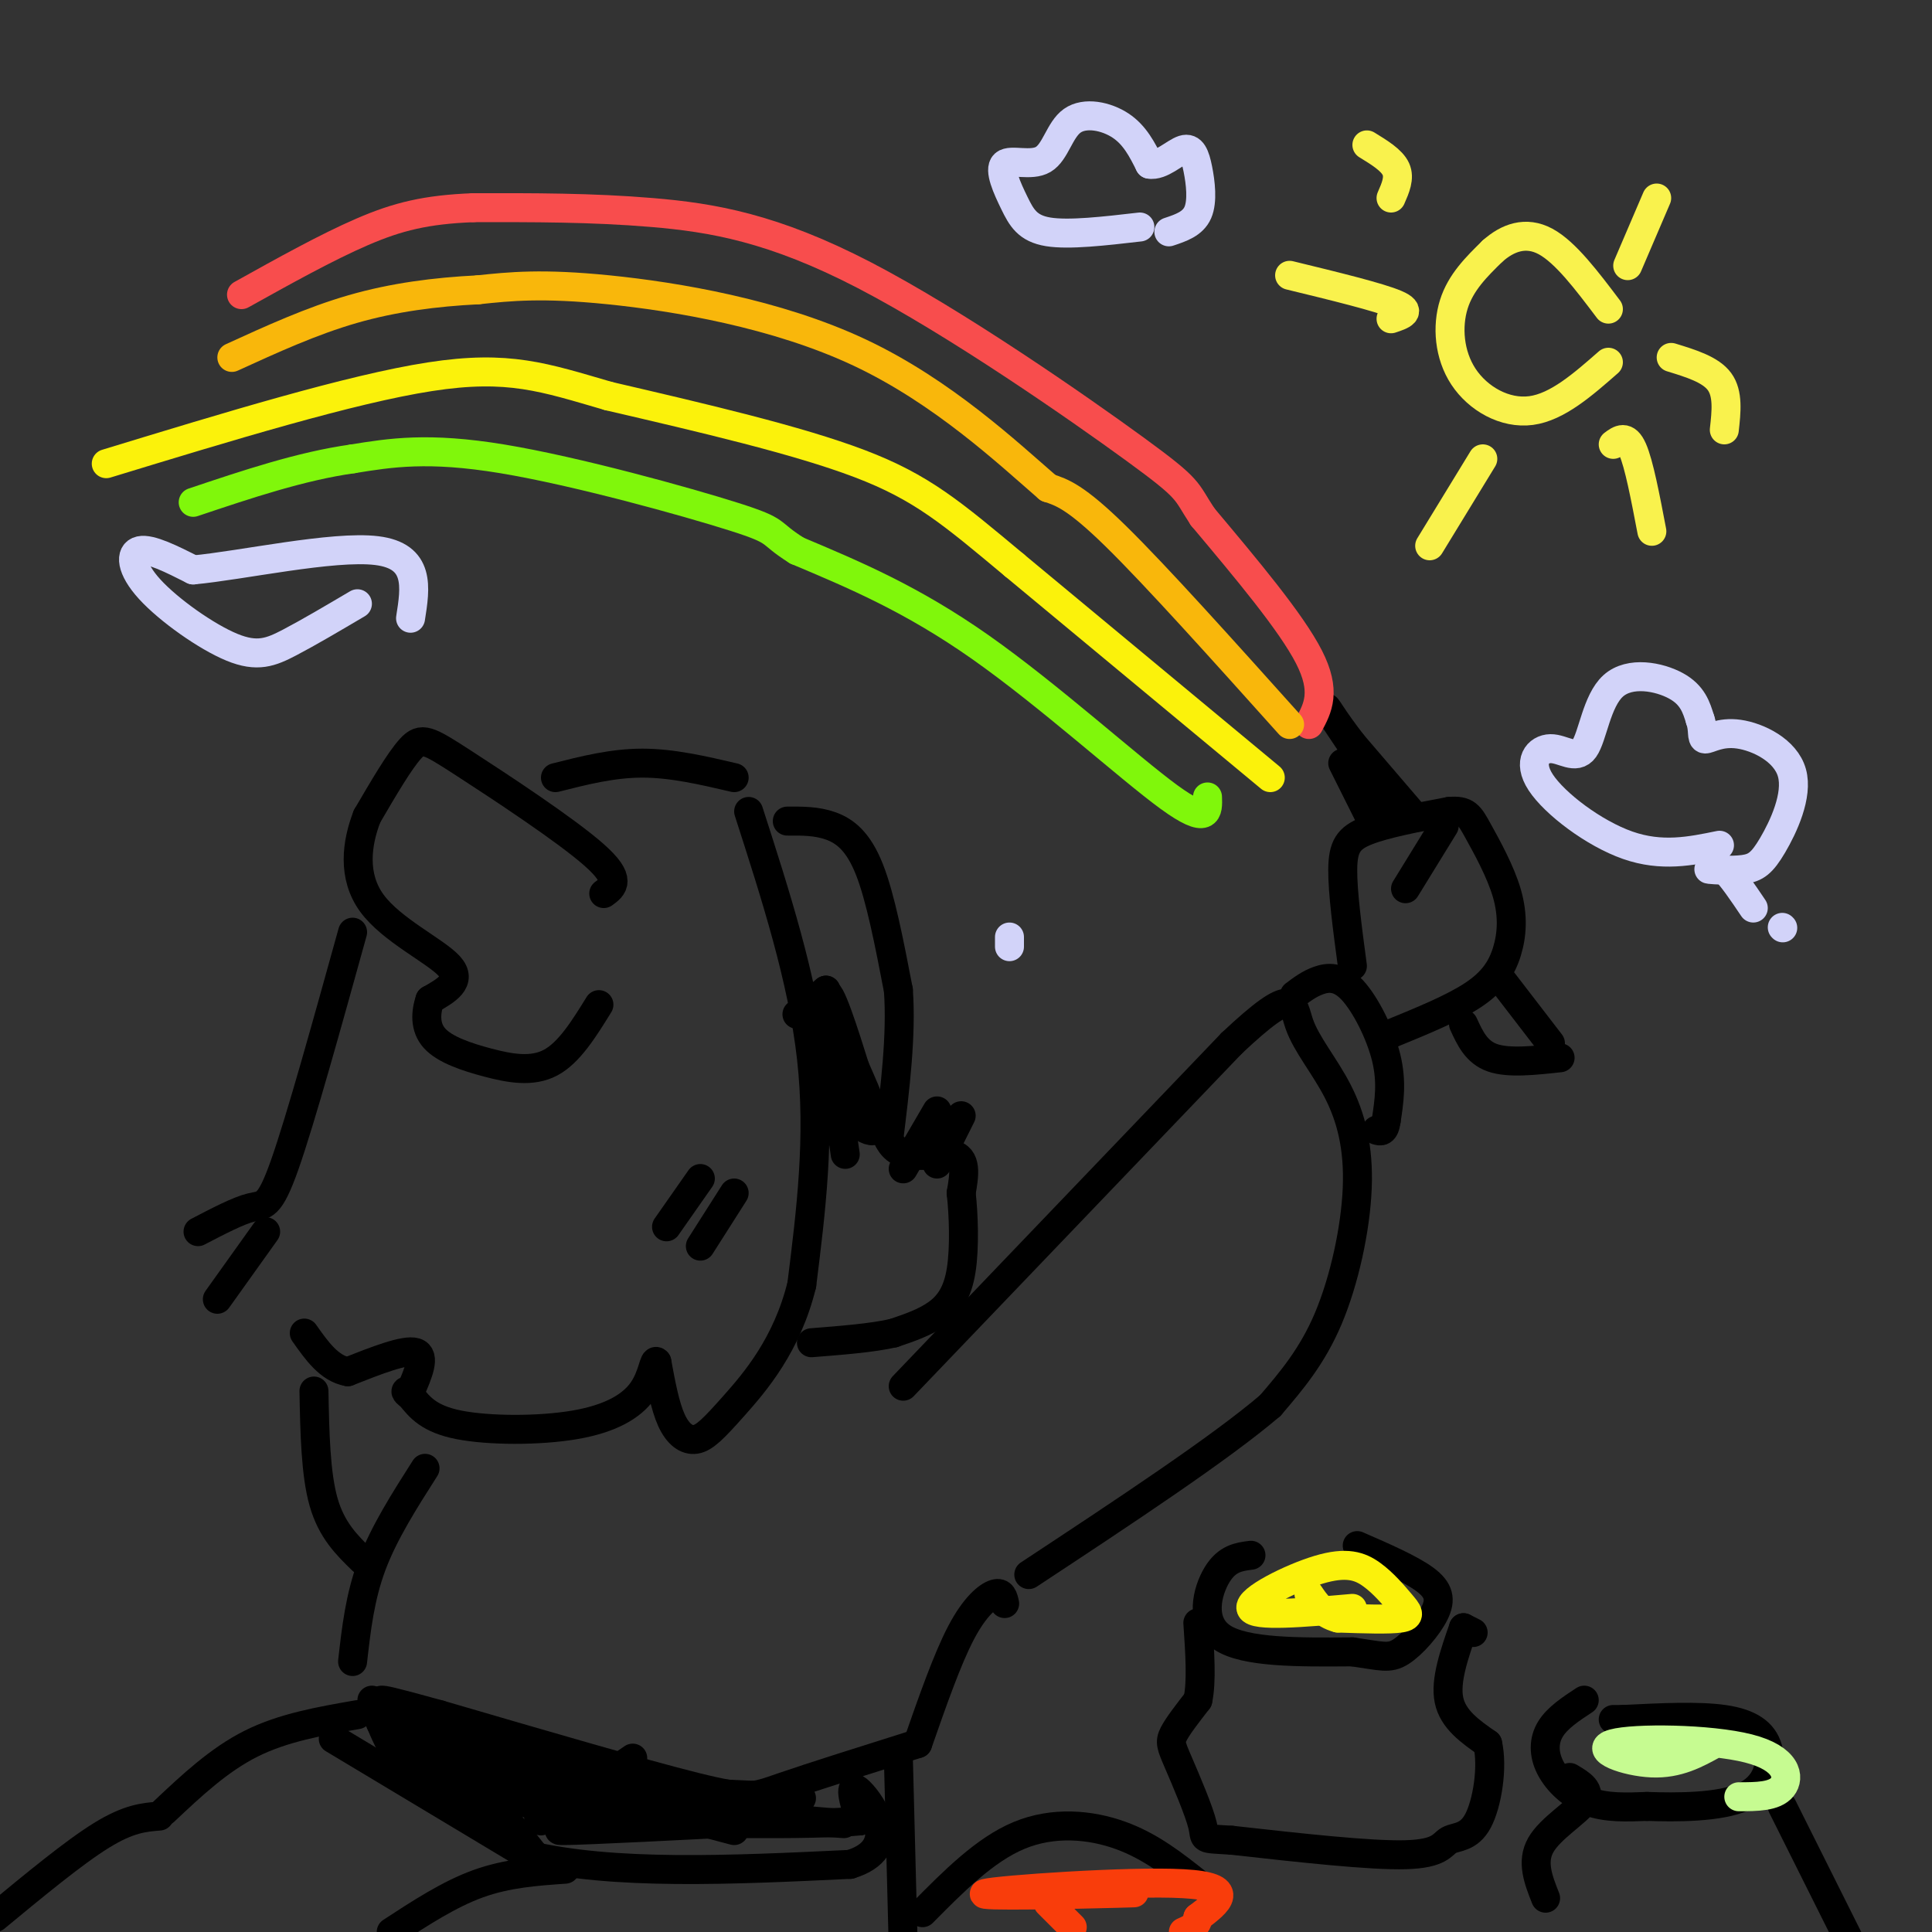 <svg viewBox='0 0 400 400' version='1.1' xmlns='http://www.w3.org/2000/svg' xmlns:xlink='http://www.w3.org/1999/xlink'><rect x="0" y="0" width="400" height="400" fill="#333333" stroke="none"/><g fill='none' stroke='#000000' stroke-width='6' stroke-linecap='round' stroke-linejoin='round'><path d='M163,170c3.044,-0.022 6.089,-0.044 9,1c2.911,1.044 5.689,3.156 8,9c2.311,5.844 4.156,15.422 6,25'/><path d='M186,205c0.667,9.333 -0.667,20.167 -2,31'/><path d='M184,236c2.489,5.133 9.711,2.467 13,3c3.289,0.533 2.644,4.267 2,8'/><path d='M199,247c0.500,4.369 0.750,11.292 0,16c-0.750,4.708 -2.500,7.202 -5,9c-2.500,1.798 -5.750,2.899 -9,4'/><path d='M185,276c-4.333,1.000 -10.667,1.500 -17,2'/><path d='M155,168c5.583,17.333 11.167,34.667 13,51c1.833,16.333 -0.083,31.667 -2,47'/><path d='M166,266c-3.065,12.483 -9.729,20.191 -14,25c-4.271,4.809 -6.150,6.718 -8,7c-1.850,0.282 -3.671,-1.062 -5,-4c-1.329,-2.938 -2.164,-7.469 -3,-12'/><path d='M136,282c-0.646,-0.903 -0.761,2.841 -3,6c-2.239,3.159 -6.603,5.735 -14,7c-7.397,1.265 -17.828,1.219 -24,0c-6.172,-1.219 -8.086,-3.609 -10,-6'/><path d='M85,289c-1.667,-1.167 -0.833,-1.083 0,-1'/><path d='M85,288c1.583,-3.667 3.167,-7.333 1,-8c-2.167,-0.667 -8.083,1.667 -14,4'/><path d='M72,284c-3.833,-0.667 -6.417,-4.333 -9,-8'/><path d='M125,185c1.935,-1.405 3.869,-2.810 -2,-8c-5.869,-5.190 -19.542,-14.167 -27,-19c-7.458,-4.833 -8.702,-5.524 -11,-3c-2.298,2.524 -5.649,8.262 -9,14'/><path d='M76,169c-2.167,5.548 -3.083,12.417 1,18c4.083,5.583 13.167,9.881 16,13c2.833,3.119 -0.583,5.060 -4,7'/><path d='M89,207c-0.884,2.630 -1.093,5.705 1,8c2.093,2.295 6.486,3.810 11,5c4.514,1.190 9.147,2.054 13,0c3.853,-2.054 6.927,-7.027 10,-12'/><path d='M152,161c-6.417,-1.500 -12.833,-3.000 -19,-3c-6.167,0.000 -12.083,1.500 -18,3'/><path d='M73,193c-5.378,19.378 -10.756,38.756 -14,48c-3.244,9.244 -4.356,8.356 -7,9c-2.644,0.644 -6.822,2.822 -11,5'/><path d='M55,255c0.000,0.000 -10.000,14.000 -10,14'/><path d='M187,287c0.000,0.000 68.000,-71.000 68,-71'/><path d='M255,216c13.285,-12.515 12.499,-8.301 14,-4c1.501,4.301 5.289,8.689 8,14c2.711,5.311 4.345,11.545 4,20c-0.345,8.455 -2.670,19.130 -6,27c-3.330,7.870 -7.665,12.935 -12,18'/><path d='M263,291c-10.333,8.833 -30.167,21.917 -50,35'/><path d='M268,206c1.530,-1.155 3.060,-2.310 5,-3c1.940,-0.690 4.292,-0.917 7,2c2.708,2.917 5.774,8.976 7,14c1.226,5.024 0.613,9.012 0,13'/><path d='M287,232c-0.333,2.500 -1.167,2.250 -2,2'/><path d='M280,200c-1.022,-7.644 -2.044,-15.289 -2,-20c0.044,-4.711 1.156,-6.489 5,-8c3.844,-1.511 10.422,-2.756 17,-4'/><path d='M300,168c3.640,-0.338 4.241,0.815 6,4c1.759,3.185 4.678,8.400 6,13c1.322,4.600 1.048,8.585 0,12c-1.048,3.415 -2.871,6.262 -7,9c-4.129,2.738 -10.565,5.369 -17,8'/><path d='M288,214c-2.833,1.333 -1.417,0.667 0,0'/><path d='M299,171c0.000,0.000 -8.000,13.000 -8,13'/><path d='M311,203c0.000,0.000 10.000,13.000 10,13'/><path d='M323,219c-5.333,0.583 -10.667,1.167 -14,0c-3.333,-1.167 -4.667,-4.083 -6,-7'/><path d='M284,170c0.000,0.000 -6.000,-12.000 -6,-12'/><path d='M292,168c0.000,0.000 -12.000,-14.000 -12,-14'/><path d='M280,154c-3.511,-4.533 -6.289,-8.867 -5,-7c1.289,1.867 6.644,9.933 12,18'/><path d='M208,332c-0.267,-1.222 -0.533,-2.444 -2,-2c-1.467,0.444 -4.133,2.556 -7,8c-2.867,5.444 -5.933,14.222 -9,23'/><path d='M190,361c-11.000,3.467 -22.000,6.933 -28,9c-6.000,2.067 -7.000,2.733 -18,0c-11.000,-2.733 -32.000,-8.867 -53,-15'/><path d='M91,355c-10.833,-3.000 -11.417,-3.000 -12,-3'/><path d='M65,288c0.167,8.583 0.333,17.167 2,23c1.667,5.833 4.833,8.917 8,12'/><path d='M88,304c-4.250,6.667 -8.500,13.333 -11,20c-2.500,6.667 -3.250,13.333 -4,20'/><path d='M97,367c0.000,0.000 16.000,20.000 16,20'/><path d='M117,387c-6.000,0.417 -12.000,0.833 -18,3c-6.000,2.167 -12.000,6.083 -18,10'/><path d='M186,364c0.000,0.000 1.000,39.000 1,39'/><path d='M112,377c0.000,0.000 19.000,-13.000 19,-13'/><path d='M101,377c-6.000,-2.917 -12.000,-5.833 -16,-10c-4.000,-4.167 -6.000,-9.583 -8,-15'/><path d='M74,355c-7.667,1.333 -15.333,2.667 -22,6c-6.667,3.333 -12.333,8.667 -18,14'/><path d='M33,376c-3.167,0.250 -6.333,0.500 -12,4c-5.667,3.500 -13.833,10.250 -22,17'/><path d='M69,360c0.000,0.000 40.000,24.000 40,24'/><path d='M109,384c17.833,4.333 42.417,3.167 67,2'/><path d='M176,386c10.867,-3.289 4.533,-12.511 2,-15c-2.533,-2.489 -1.267,1.756 0,6'/><path d='M178,377c-10.167,1.000 -35.583,0.500 -61,0'/><path d='M117,377c-9.817,-0.344 -3.858,-1.204 -2,-2c1.858,-0.796 -0.383,-1.528 5,-1c5.383,0.528 18.391,2.317 17,3c-1.391,0.683 -17.182,0.261 -32,-5c-14.818,-5.261 -28.662,-15.360 -26,-16c2.662,-0.640 21.831,8.180 41,17'/><path d='M120,373c-4.393,-2.131 -35.875,-15.958 -35,-17c0.875,-1.042 34.107,10.702 40,14c5.893,3.298 -15.554,-1.851 -37,-7'/><path d='M88,363c-8.201,-2.056 -10.203,-3.694 -3,-2c7.203,1.694 23.611,6.722 33,10c9.389,3.278 11.759,4.806 8,6c-3.759,1.194 -13.645,2.056 -9,2c4.645,-0.056 23.823,-1.028 43,-2'/><path d='M160,377c12.324,0.070 21.633,1.246 8,0c-13.633,-1.246 -50.209,-4.912 -51,-6c-0.791,-1.088 34.203,0.404 45,1c10.797,0.596 -2.601,0.298 -16,0'/><path d='M146,372c-7.289,-0.311 -17.511,-1.089 -17,0c0.511,1.089 11.756,4.044 23,7'/></g>
<g fill='none' stroke='#F84D4D' stroke-width='6' stroke-linecap='round' stroke-linejoin='round'><path d='M271,150c1.833,-3.417 3.667,-6.833 0,-14c-3.667,-7.167 -12.833,-18.083 -22,-29'/><path d='M249,107c-3.764,-5.679 -2.174,-5.378 -14,-14c-11.826,-8.622 -37.069,-26.167 -56,-36c-18.931,-9.833 -31.552,-11.952 -44,-13c-12.448,-1.048 -24.724,-1.024 -37,-1'/><path d='M98,43c-9.756,0.378 -15.644,1.822 -23,5c-7.356,3.178 -16.178,8.089 -25,13'/></g>
<g fill='none' stroke='#F9B70B' stroke-width='6' stroke-linecap='round' stroke-linejoin='round'><path d='M267,150c-13.833,-15.417 -27.667,-30.833 -36,-39c-8.333,-8.167 -11.167,-9.083 -14,-10'/><path d='M217,101c-8.214,-7.107 -21.750,-19.875 -39,-28c-17.250,-8.125 -38.214,-11.607 -52,-13c-13.786,-1.393 -20.393,-0.696 -27,0'/><path d='M99,60c-8.867,0.444 -17.533,1.556 -26,4c-8.467,2.444 -16.733,6.222 -25,10'/></g>
<g fill='none' stroke='#FBF20B' stroke-width='6' stroke-linecap='round' stroke-linejoin='round'><path d='M263,161c0.000,0.000 -53.000,-44.000 -53,-44'/><path d='M210,117c-13.044,-10.889 -19.156,-16.111 -32,-21c-12.844,-4.889 -32.422,-9.444 -52,-14'/><path d='M126,82c-13.333,-3.867 -20.667,-6.533 -37,-4c-16.333,2.533 -41.667,10.267 -67,18'/></g>
<g fill='none' stroke='#80F70B' stroke-width='6' stroke-linecap='round' stroke-linejoin='round'><path d='M250,165c0.111,3.000 0.222,6.000 -8,0c-8.222,-6.000 -24.778,-21.000 -39,-31c-14.222,-10.000 -26.111,-15.000 -38,-20'/><path d='M165,114c-6.333,-3.964 -3.167,-3.875 -13,-7c-9.833,-3.125 -32.667,-9.464 -48,-12c-15.333,-2.536 -23.167,-1.268 -31,0'/><path d='M73,95c-10.667,1.500 -21.833,5.250 -33,9'/></g>
<g fill='none' stroke='#000000' stroke-width='6' stroke-linecap='round' stroke-linejoin='round'><path d='M259,322c-2.467,0.311 -4.933,0.622 -7,4c-2.067,3.378 -3.733,9.822 1,13c4.733,3.178 15.867,3.089 27,3'/><path d='M280,342c6.030,0.860 7.606,1.509 10,0c2.394,-1.509 5.606,-5.175 7,-8c1.394,-2.825 0.970,-4.807 -2,-7c-2.970,-2.193 -8.485,-4.596 -14,-7'/><path d='M305,338c0.000,0.000 -2.000,-1.000 -2,-1'/><path d='M303,337c-1.917,5.500 -3.833,11.000 -3,15c0.833,4.000 4.417,6.500 8,9'/><path d='M308,361c1.120,4.831 -0.081,12.408 -2,16c-1.919,3.592 -4.555,3.198 -6,4c-1.445,0.802 -1.699,2.801 -9,3c-7.301,0.199 -21.651,-1.400 -36,-3'/><path d='M255,381c-6.657,-0.429 -5.300,-0.002 -6,-3c-0.700,-2.998 -3.458,-9.423 -5,-13c-1.542,-3.577 -1.869,-4.308 -1,-6c0.869,-1.692 2.935,-4.346 5,-7'/><path d='M248,352c0.833,-3.833 0.417,-9.917 0,-16'/><path d='M328,352c-2.792,1.833 -5.583,3.667 -7,6c-1.417,2.333 -1.458,5.167 0,8c1.458,2.833 4.417,5.667 8,7c3.583,1.333 7.792,1.167 12,1'/><path d='M341,374c6.006,0.212 15.022,0.242 20,-2c4.978,-2.242 5.917,-6.758 5,-10c-0.917,-3.242 -3.691,-5.212 -9,-6c-5.309,-0.788 -13.155,-0.394 -21,0'/><path d='M336,356c-3.500,0.000 -1.750,0.000 0,0'/><path d='M325,368c2.289,1.356 4.578,2.711 3,5c-1.578,2.289 -7.022,5.511 -9,9c-1.978,3.489 -0.489,7.244 1,11'/><path d='M369,374c0.000,0.000 14.000,28.000 14,28'/><path d='M248,390c-4.867,-3.867 -9.733,-7.733 -16,-10c-6.267,-2.267 -13.933,-2.933 -21,0c-7.067,2.933 -13.533,9.467 -20,16'/></g>
<g fill='none' stroke='#F93D0B' stroke-width='6' stroke-linecap='round' stroke-linejoin='round'><path d='M227,392c5.946,-0.101 11.893,-0.202 4,0c-7.893,0.202 -29.625,0.708 -27,0c2.625,-0.708 29.607,-2.631 41,-2c11.393,0.631 7.196,3.815 3,7'/><path d='M248,397c0.000,1.667 -1.500,2.333 -3,3'/><path d='M222,399c0.000,0.000 -5.000,-5.000 -5,-5'/></g>
<g fill='none' stroke='#FBF20B' stroke-width='6' stroke-linecap='round' stroke-linejoin='round'><path d='M280,333c-10.171,0.894 -20.341,1.788 -21,0c-0.659,-1.788 8.194,-6.258 14,-8c5.806,-1.742 8.567,-0.756 11,1c2.433,1.756 4.540,4.280 6,6c1.460,1.720 2.274,2.634 0,3c-2.274,0.366 -7.637,0.183 -13,0'/><path d='M277,335c-3.167,-0.833 -4.583,-2.917 -6,-5'/></g>
<g fill='none' stroke='#C6FB91' stroke-width='6' stroke-linecap='round' stroke-linejoin='round'><path d='M355,361c-3.810,2.113 -7.620,4.226 -13,4c-5.380,-0.226 -12.329,-2.793 -8,-4c4.329,-1.207 19.935,-1.056 28,1c8.065,2.056 8.590,6.016 7,8c-1.590,1.984 -5.295,1.992 -9,2'/></g>
<g fill='none' stroke='#F9F24D' stroke-width='6' stroke-linecap='round' stroke-linejoin='round'><path d='M333,75c-5.286,4.637 -10.571,9.274 -16,10c-5.429,0.726 -11.000,-2.458 -14,-7c-3.000,-4.542 -3.429,-10.440 -2,-15c1.429,-4.560 4.714,-7.780 8,-11'/><path d='M309,52c3.111,-2.778 6.889,-4.222 11,-2c4.111,2.222 8.556,8.111 13,14'/><path d='M307,95c0.000,0.000 -11.000,18.000 -11,18'/><path d='M334,92c1.333,-1.000 2.667,-2.000 4,1c1.333,3.000 2.667,10.000 4,17'/><path d='M288,66c2.250,-0.750 4.500,-1.500 1,-3c-3.500,-1.500 -12.750,-3.750 -22,-6'/><path d='M288,41c0.917,-2.083 1.833,-4.167 1,-6c-0.833,-1.833 -3.417,-3.417 -6,-5'/><path d='M337,55c0.000,0.000 6.000,-14.000 6,-14'/><path d='M346,74c4.083,1.250 8.167,2.500 10,5c1.833,2.500 1.417,6.250 1,10'/></g>
<g fill='none' stroke='#D2D3F9' stroke-width='6' stroke-linecap='round' stroke-linejoin='round'><path d='M236,47c-7.355,0.850 -14.711,1.701 -19,1c-4.289,-0.701 -5.513,-2.953 -7,-6c-1.487,-3.047 -3.238,-6.888 -2,-8c1.238,-1.112 5.466,0.506 8,-1c2.534,-1.506 3.375,-6.136 6,-8c2.625,-1.864 7.036,-0.961 10,1c2.964,1.961 4.482,4.981 6,8'/><path d='M238,34c2.351,0.447 5.228,-2.437 7,-3c1.772,-0.563 2.439,1.195 3,4c0.561,2.805 1.018,6.659 0,9c-1.018,2.341 -3.509,3.171 -6,4'/><path d='M74,125c-5.040,2.974 -10.080,5.949 -14,8c-3.920,2.051 -6.721,3.179 -12,1c-5.279,-2.179 -13.037,-7.663 -17,-12c-3.963,-4.337 -4.132,-7.525 -2,-8c2.132,-0.475 6.566,1.762 11,4'/><path d='M40,118c9.844,-0.889 28.956,-5.111 38,-4c9.044,1.111 8.022,7.556 7,14'/><path d='M356,175c-5.982,1.232 -11.964,2.465 -19,0c-7.036,-2.465 -15.127,-8.626 -18,-13c-2.873,-4.374 -0.530,-6.959 2,-7c2.530,-0.041 5.245,2.463 7,0c1.755,-2.463 2.549,-9.894 6,-13c3.451,-3.106 9.557,-1.887 13,0c3.443,1.887 4.221,4.444 5,7'/><path d='M352,149c0.767,2.120 0.184,3.921 1,4c0.816,0.079 3.031,-1.562 7,-1c3.969,0.562 9.690,3.327 11,8c1.310,4.673 -1.793,11.252 -4,15c-2.207,3.748 -3.517,4.663 -6,5c-2.483,0.337 -6.138,0.096 -7,0c-0.862,-0.096 1.069,-0.048 3,0'/><path d='M357,180c1.500,1.333 3.750,4.667 6,8'/><path d='M369,192c0.000,0.000 0.100,0.100 0.1,0.1'/><path d='M209,194c0.000,0.000 0.000,2.000 0,2'/></g>
<g fill='none' stroke='#000000' stroke-width='6' stroke-linecap='round' stroke-linejoin='round'><path d='M145,244c0.000,0.000 -7.000,10.000 -7,10'/><path d='M152,247c0.000,0.000 -7.000,11.000 -7,11'/><path d='M194,230c0.000,0.000 -7.000,12.000 -7,12'/><path d='M199,231c0.000,0.000 -5.000,10.000 -5,10'/><path d='M165,210c0.000,0.000 6.000,-5.000 6,-5'/><path d='M171,205c-0.667,7.156 -1.333,14.311 1,20c2.333,5.689 7.667,9.911 9,9c1.333,-0.911 -1.333,-6.956 -4,-13'/><path d='M177,221c-2.133,-6.822 -5.467,-17.378 -6,-15c-0.533,2.378 1.733,17.689 4,33'/></g>
</svg>
